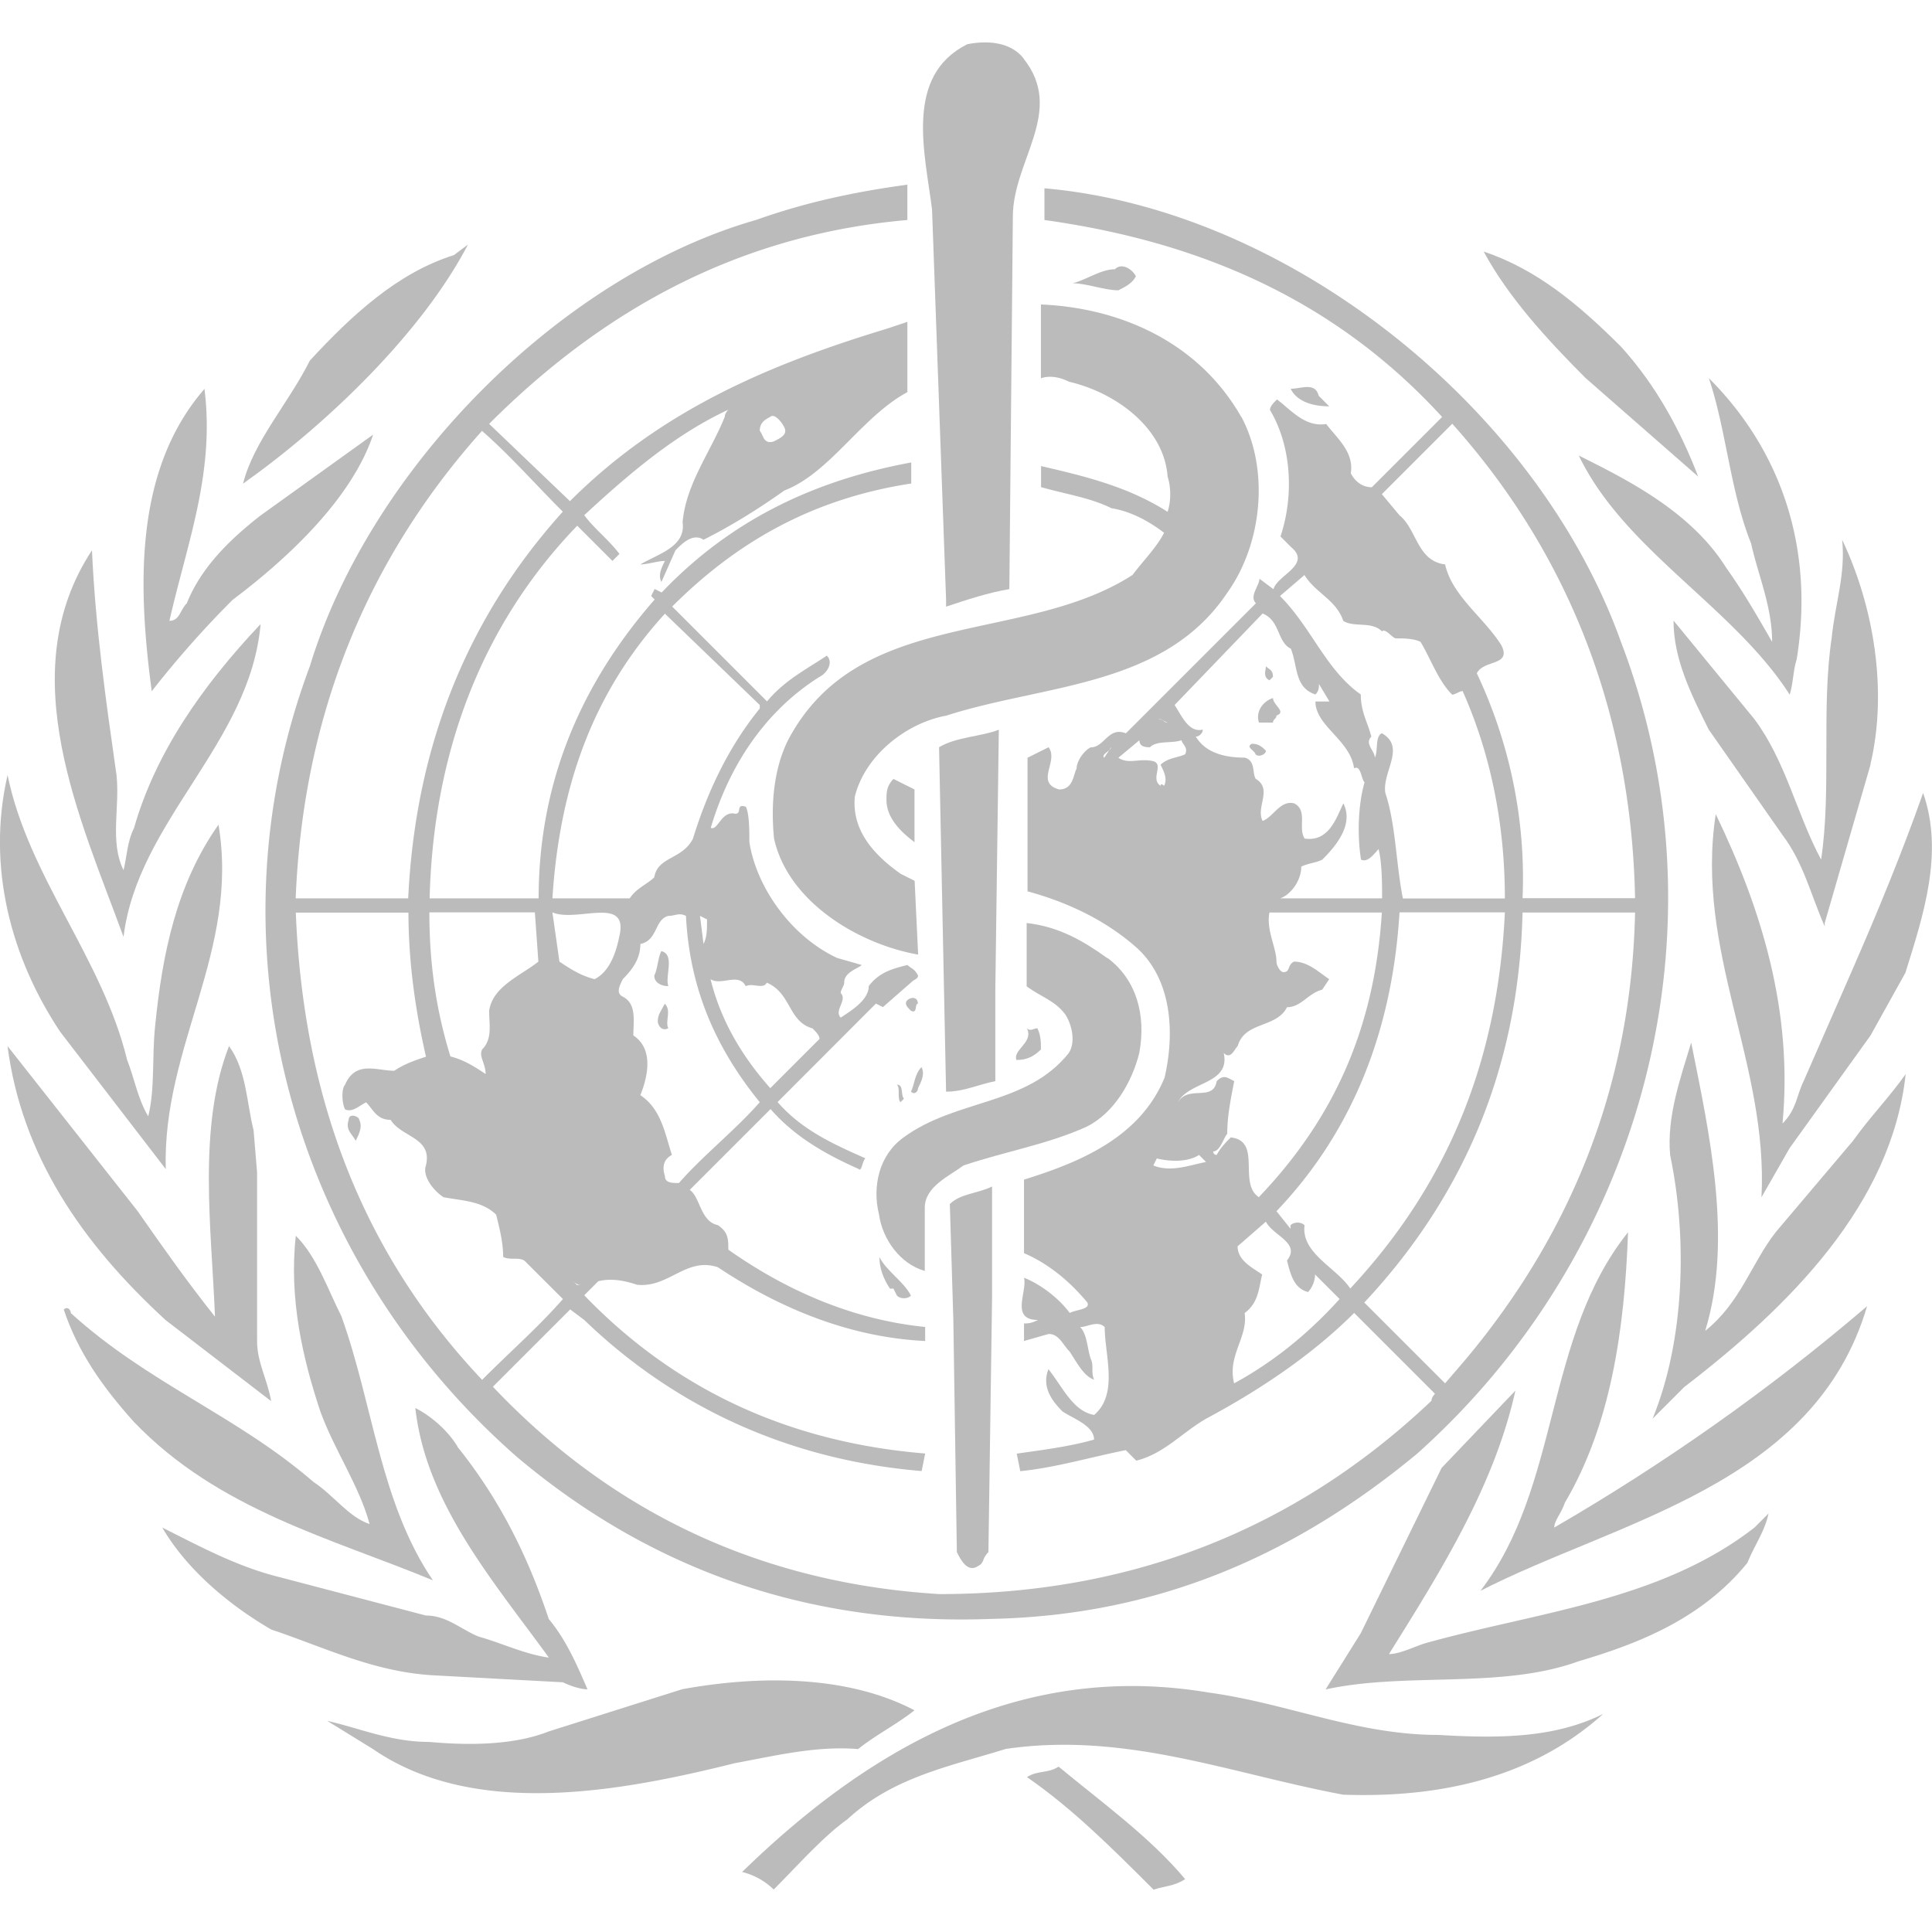 <?xml version="1.0" encoding="UTF-8" standalone="no"?>
<svg
   width="200"
   height="200"
   viewBox="0 0 15.42 15.42"
   version="1.1"
   id="svg9"
   sodipodi:docname="customer-4.svg"
   inkscape:version="1.3.2 (091e20e, 2023-11-25, custom)"
   xmlns:inkscape="http://www.inkscape.org/namespaces/inkscape"
   xmlns:sodipodi="http://sodipodi.sourceforge.net/DTD/sodipodi-0.dtd"
   xmlns="http://www.w3.org/2000/svg"
   xmlns:svg="http://www.w3.org/2000/svg">
  <defs
     id="defs9" />
  <sodipodi:namedview
     id="namedview9"
     pagecolor="#ffffff"
     bordercolor="#000000"
     borderopacity="0.25"
     inkscape:showpageshadow="2"
     inkscape:pageopacity="0.0"
     inkscape:pagecheckerboard="0"
     inkscape:deskcolor="#d1d1d1"
     inkscape:zoom="0.7276"
     inkscape:cx="1250"
     inkscape:cy="700.24739"
     inkscape:window-width="3840"
     inkscape:window-height="2054"
     inkscape:window-x="-11"
     inkscape:window-y="-11"
     inkscape:window-maximized="1"
     inkscape:current-layer="g9" />
  <g
     fill-rule="evenodd"
     clip-rule="evenodd"
     id="g9">
    <path
       d="m 8.168,0.466 c 0.337,0.421 -0.084,0.814 -0.084,1.262 l -0.028,2.974 c -0.168,0.028 -0.337,0.084 -0.505,0.14 v -0.056 l -0.112,-3.114 c -0.056,-0.449 -0.224,-1.066 0.281,-1.319 0.14,-0.028 0.337,-0.028 0.449,0.112 z M 1.94,3.86 c 0.084,-0.337 0.365,-0.645 0.533,-0.982 0.337,-0.365 0.701,-0.701 1.15,-0.842 l 0.112,-0.084 c -0.365,0.701 -1.122,1.431 -1.795,1.908 z M 12.937,2.766 c 0.281,0.309 0.477,0.673 0.617,1.038 l -0.898,-0.786 c -0.309,-0.309 -0.617,-0.645 -0.814,-1.01 0.421,0.14 0.757,0.421 1.094,0.757 z M 9.066,2.205 c -0.028,0.056 -0.084,0.084 -0.14,0.112 -0.112,0 -0.252,-0.056 -0.365,-0.056 0.112,-0.028 0.225,-0.112 0.337,-0.112 0.056,-0.056 0.14,8.8e-5 0.168,0.056 z"
       fill="#1d5b99"
       id="path2"
       style="fill:#bbbbbb;fill-opacity:1;stroke-width:0.088" />
    <path
       d="m 9.908,3.327 c 0.224,0.421 0.168,1.01 -0.112,1.403 -0.505,0.757 -1.459,0.729 -2.244,0.982 -0.309,0.056 -0.645,0.309 -0.729,0.645 -0.028,0.281 0.168,0.477 0.365,0.617 l 0.112,0.056 0.028,0.589 c -0.477,-0.084 -1.038,-0.421 -1.15,-0.926 -0.028,-0.281 0,-0.561 0.112,-0.786 0.561,-1.066 1.88,-0.757 2.749,-1.318 0.084,-0.112 0.196,-0.224 0.252,-0.337 -0.112,-0.084 -0.252,-0.168 -0.421,-0.196 -0.168,-0.084 -0.365,-0.112 -0.561,-0.168 v -0.168 c 0.365,0.084 0.701,0.168 1.01,0.365 0.028,-0.084 0.028,-0.196 0,-0.281 -0.028,-0.393 -0.421,-0.673 -0.786,-0.757 -0.056,-0.028 -0.14,-0.056 -0.225,-0.028 v -0.589 c 0.645,0.028 1.263,0.308 1.599,0.898 z m 4.432,1.936 c -0.028,0.084 -0.028,0.196 -0.056,0.281 -0.449,-0.701 -1.318,-1.15 -1.683,-1.908 0.393,0.196 0.898,0.449 1.178,0.898 0.14,0.196 0.252,0.393 0.365,0.589 0,-0.281 -0.112,-0.533 -0.168,-0.786 -0.168,-0.421 -0.196,-0.898 -0.337,-1.319 0.589,0.589 0.842,1.375 0.701,2.244 z m -3.815,-2.104 0.084,0.084 c -0.112,0 -0.252,-0.028 -0.308,-0.14 0.084,0 0.196,-0.056 0.224,0.056 z m -9.174,1.796 c 0.084,0 0.084,-0.084 0.14,-0.14 0.112,-0.281 0.337,-0.505 0.589,-0.701 l 0.898,-0.645 c -0.168,0.505 -0.673,0.982 -1.122,1.319 a 8.009,8.009 0 0 0 -0.645,0.729 c -0.112,-0.842 -0.14,-1.767 0.421,-2.413 0.084,0.673 -0.14,1.234 -0.28,1.852 z"
       fill="#1d5b99"
       id="path3"
       style="fill:#bbbbbb;fill-opacity:1;stroke-width:0.088" />
    <path
       d="m 14.929,6.104 -0.365,1.262 v 0.028 c -0.112,-0.252 -0.168,-0.505 -0.337,-0.729 l -0.589,-0.842 c -0.14,-0.281 -0.281,-0.561 -0.281,-0.87 l 0.645,0.786 c 0.252,0.337 0.337,0.757 0.533,1.122 0.084,-0.561 0,-1.206 0.084,-1.767 0.028,-0.281 0.112,-0.505 0.084,-0.786 0.253,0.533 0.365,1.206 0.225,1.795 z m -13.999,0.084 c 0.028,0.252 -0.056,0.533 0.056,0.757 0.028,-0.112 0.028,-0.224 0.084,-0.337 0.168,-0.589 0.533,-1.122 1.01,-1.627 -0.084,0.954 -0.982,1.571 -1.094,2.497 -0.337,-0.926 -0.898,-2.104 -0.252,-3.086 0.028,0.617 0.112,1.206 0.196,1.795 z m 9.23,-0.786 -0.028,0.028 c -0.056,-0.028 -0.028,-0.084 -0.028,-0.112 0.028,0.028 0.056,0.028 0.056,0.084 z m 0.028,0.309 c 0,0.028 -0.028,0.028 -0.028,0.056 h -0.112 c -0.028,-0.084 0.028,-0.168 0.112,-0.196 0,0.056 0.112,0.112 0.028,0.14 z m -2.244,2.918 c -0.14,0.028 -0.252,0.084 -0.393,0.084 l -0.056,-2.749 c 0.14,-0.084 0.337,-0.084 0.477,-0.14 l -0.028,2.076 z m 2.16,-2.637 c 0,0.028 -0.056,0.056 -0.084,0.028 0,-0.028 -0.084,-0.056 -0.028,-0.084 0.056,-8.7e-5 0.084,0.028 0.112,0.056 z"
       fill="#1d5b99"
       id="path4"
       style="fill:#bbbbbb;fill-opacity:1;stroke-width:0.088" />
    <path
       d="m 0.061,6.189 c 0.168,0.814 0.757,1.459 0.954,2.272 0.056,0.14 0.084,0.308 0.168,0.449 0.056,-0.225 0.028,-0.477 0.056,-0.729 0.056,-0.561 0.168,-1.122 0.505,-1.599 0.168,1.01 -0.449,1.767 -0.421,2.749 L 0.481,8.236 c -0.393,-0.589 -0.589,-1.318 -0.421,-2.048 z m 7.238,0.112 v 0.421 c -0.112,-0.084 -0.224,-0.196 -0.224,-0.337 0,-0.056 0,-0.112 0.056,-0.168 0.056,0.028 0.112,0.056 0.168,0.084 z m 7.911,1.459 -0.281,0.505 -0.645,0.898 -0.225,0.393 c 0.056,-1.066 -0.533,-1.964 -0.365,-3.058 0.365,0.757 0.617,1.571 0.533,2.469 0.112,-0.112 0.112,-0.224 0.168,-0.337 l 0.393,-0.898 c 0.196,-0.449 0.393,-0.926 0.561,-1.403 0.168,0.477 0,0.982 -0.14,1.431 z M 8.841,7.647 c 0.225,0.168 0.309,0.449 0.252,0.757 -0.056,0.225 -0.196,0.477 -0.421,0.589 -0.309,0.14 -0.645,0.196 -0.982,0.309 -0.112,0.084 -0.309,0.168 -0.309,0.337 v 0.505 c -0.196,-0.056 -0.337,-0.252 -0.365,-0.449 -0.056,-0.225 0,-0.477 0.196,-0.617 0.421,-0.309 0.982,-0.252 1.318,-0.673 0.056,-0.084 0.028,-0.224 -0.028,-0.309 -0.084,-0.112 -0.196,-0.14 -0.308,-0.224 v -0.505 c 0.253,0.028 0.449,0.14 0.645,0.281 z m -3.507,0.224 c -0.056,0 -0.112,-0.028 -0.112,-0.084 0.028,-0.056 0.028,-0.14 0.056,-0.196 0.112,0.028 0.028,0.196 0.056,0.281 z m 1.992,0.14 c -0.028,0 0,0.084 -0.056,0.056 -0.028,-0.028 -0.056,-0.056 -0.028,-0.084 0.028,-0.028 0.084,-0.028 0.084,0.028 z m -1.992,0.196 c -0.056,0.028 -0.084,-0.028 -0.084,-0.056 0,-0.056 0.028,-0.084 0.056,-0.14 0.056,0.056 0,0.14 0.028,0.196 z"
       fill="#1d5b99"
       id="path5"
       style="fill:#bbbbbb;fill-opacity:1;stroke-width:0.088" />
    <path
       d="m 8.28,8.208 c 0.028,0.056 0.028,0.112 0.028,0.168 -0.056,0.056 -0.112,0.084 -0.196,0.084 -0.028,-0.084 0.14,-0.14 0.084,-0.253 0.028,0.028 0.056,0 0.084,0 z M 13.611,10.621 c 0.281,-0.225 0.365,-0.533 0.561,-0.786 l 0.617,-0.729 c 0.14,-0.196 0.281,-0.337 0.421,-0.533 -0.112,1.038 -0.926,1.852 -1.767,2.497 l -0.253,0.253 c 0.253,-0.617 0.281,-1.431 0.14,-2.104 -0.028,-0.309 0.084,-0.617 0.168,-0.898 0.14,0.701 0.337,1.571 0.112,2.3 z M 1.099,9.667 c 0.196,0.281 0.393,0.561 0.617,0.842 -0.028,-0.701 -0.14,-1.515 0.112,-2.16 0.14,0.196 0.14,0.449 0.196,0.673 l 0.028,0.337 v 1.347 c 0,0.168 0.084,0.309 0.112,0.477 L 1.323,10.537 C 0.65,9.92 0.173,9.219 0.06,8.349 Z m 6.228,-0.982 c 0,0.028 -0.028,0.056 -0.056,0.028 0.028,-0.056 0.028,-0.14 0.084,-0.196 0.028,0.056 0,0.112 -0.028,0.168 z m -0.112,0.084 -0.028,0.028 c -0.028,-0.028 0,-0.112 -0.028,-0.14 0.056,8.8e-5 0.028,0.084 0.056,0.112 z m -4.348,0.168 c 0.028,0.056 0,0.112 -0.028,0.168 -0.028,-0.056 -0.084,-0.084 -0.056,-0.168 0,-0.056 0.084,-0.028 0.084,0 z m 5.022,3.451 c -0.056,0.056 -0.028,0.084 -0.084,0.112 -0.084,0.056 -0.14,-0.056 -0.168,-0.112 l -0.028,-1.852 -0.028,-0.926 c 0.084,-0.084 0.224,-0.084 0.337,-0.14 v 0.898 z"
       fill="#1d5b99"
       id="path6"
       style="fill:#bbbbbb;fill-opacity:1;stroke-width:0.088" />
    <path
       d="m 12.489,11.996 c -0.028,0.084 -0.084,0.14 -0.084,0.196 0.87,-0.505 1.711,-1.094 2.497,-1.767 -0.421,1.431 -1.992,1.711 -3.086,2.272 0.645,-0.842 0.505,-2.02 1.178,-2.862 -0.028,0.786 -0.14,1.543 -0.505,2.16 z M 2.726,10.509 c 0.252,0.701 0.309,1.487 0.729,2.104 -0.814,-0.337 -1.711,-0.561 -2.385,-1.263 -0.253,-0.281 -0.449,-0.561 -0.561,-0.898 0.028,-0.028 0.056,0 0.056,0.028 0.617,0.561 1.318,0.814 1.936,1.347 0.168,0.112 0.281,0.281 0.449,0.337 -0.084,-0.309 -0.281,-0.589 -0.393,-0.898 -0.14,-0.421 -0.252,-0.898 -0.196,-1.403 0.168,0.168 0.252,0.421 0.365,0.645 z m 4.545,-0.168 c -0.028,0.028 -0.084,0.028 -0.112,0 l -0.028,-0.056 h -0.028 c -0.056,-0.084 -0.084,-0.168 -0.084,-0.252 0.056,0.112 0.196,0.196 0.252,0.309 z"
       fill="#1d5b99"
       id="path7"
       style="fill:#bbbbbb;fill-opacity:1;stroke-width:0.088" />
    <path
       d="m 7.242,1.756 c -1.29,0.112 -2.385,0.673 -3.338,1.627 l 0.645,0.617 c 0.729,-0.729 1.599,-1.094 2.525,-1.375 l 0.168,-0.056 v 0.561 c -0.365,0.196 -0.617,0.645 -0.982,0.785 -0.196,0.14 -0.421,0.281 -0.645,0.393 -0.084,-0.056 -0.168,0.028 -0.224,0.084 l -0.112,0.253 c -0.028,-0.056 0,-0.112 0.028,-0.168 -0.056,0 -0.14,0.028 -0.196,0.028 0.14,-0.084 0.365,-0.14 0.337,-0.337 0.028,-0.309 0.224,-0.561 0.337,-0.842 0,-0.028 0.028,-0.056 0.028,-0.056 -0.421,0.196 -0.786,0.505 -1.15,0.842 0.084,0.112 0.196,0.196 0.281,0.309 l -0.056,0.056 -0.281,-0.281 c -0.786,0.814 -1.15,1.852 -1.178,2.974 h 0.87 c 0,-0.926 0.337,-1.711 0.926,-2.385 l -0.028,-0.028 0.028,-0.056 0.056,0.028 c 0.561,-0.589 1.234,-0.898 1.992,-1.038 v 0.168 c -0.729,0.112 -1.347,0.421 -1.908,0.982 l 0.757,0.757 c 0.14,-0.168 0.309,-0.253 0.477,-0.365 0.056,0.056 0,0.14 -0.056,0.168 -0.449,0.281 -0.729,0.729 -0.87,1.206 0.056,0.028 0.084,-0.14 0.196,-0.112 0.056,0 0,-0.084 0.084,-0.056 0.028,0.056 0.028,0.196 0.028,0.281 0.056,0.365 0.337,0.757 0.701,0.926 l 0.196,0.056 c -0.028,0.028 -0.14,0.056 -0.14,0.14 0,0.028 -0.028,0.056 -0.028,0.084 0.056,0.056 -0.056,0.14 0,0.196 0.084,-0.056 0.224,-0.14 0.224,-0.252 0.084,-0.112 0.196,-0.14 0.309,-0.168 0.028,0.028 0.056,0.028 0.084,0.084 0,0.028 -0.028,0.028 -0.056,0.056 l -0.224,0.196 -0.056,-0.028 -0.785,0.786 c 0.196,0.225 0.449,0.337 0.701,0.449 -0.028,0.028 -0.028,0.112 -0.056,0.084 -0.252,-0.112 -0.505,-0.252 -0.701,-0.477 l -0.645,0.645 c 0.084,0.056 0.084,0.252 0.224,0.281 0.084,0.056 0.084,0.112 0.084,0.196 0.477,0.337 1.01,0.561 1.571,0.617 v 0.112 c -0.589,-0.028 -1.15,-0.252 -1.655,-0.589 -0.253,-0.084 -0.393,0.168 -0.645,0.14 -0.084,-0.028 -0.196,-0.056 -0.309,-0.028 l -0.112,0.112 c 0.757,0.786 1.683,1.178 2.721,1.263 l -0.028,0.14 c -1.01,-0.084 -1.936,-0.477 -2.693,-1.206 l -0.112,-0.084 -0.617,0.617 c 0.982,1.038 2.188,1.571 3.563,1.655 1.515,0 2.833,-0.505 3.928,-1.543 0,-0.028 0.028,-0.056 0.028,-0.056 l -0.645,-0.645 c -0.337,0.337 -0.757,0.617 -1.178,0.842 -0.196,0.112 -0.337,0.281 -0.561,0.337 l -0.084,-0.084 c -0.281,0.056 -0.561,0.14 -0.842,0.168 l -0.028,-0.14 c 0.196,-0.028 0.421,-0.056 0.617,-0.112 0,-0.112 -0.168,-0.168 -0.252,-0.225 -0.084,-0.084 -0.168,-0.196 -0.112,-0.337 0.112,0.14 0.196,0.337 0.365,0.365 0.196,-0.168 0.084,-0.477 0.084,-0.701 -0.056,-0.056 -0.14,0 -0.196,0 0.056,0.056 0.056,0.168 0.084,0.252 0.028,0.056 0,0.112 0.028,0.168 -0.084,-0.028 -0.14,-0.14 -0.196,-0.225 -0.056,-0.056 -0.084,-0.14 -0.168,-0.14 l -0.196,0.056 v -0.14 c 0.028,0 0.056,0 0.112,-0.028 -0.225,0 -0.084,-0.225 -0.112,-0.337 0.14,0.056 0.281,0.168 0.365,0.281 0.056,-0.028 0.168,-0.028 0.14,-0.084 -0.14,-0.168 -0.309,-0.309 -0.505,-0.393 V 9.415 c 0.449,-0.14 0.926,-0.337 1.122,-0.814 0.084,-0.365 0.056,-0.786 -0.224,-1.038 -0.253,-0.224 -0.561,-0.365 -0.87,-0.449 v -1.066 l 0.168,-0.084 c 0.084,0.112 -0.112,0.281 0.084,0.337 0.112,0 0.112,-0.112 0.14,-0.168 0,-0.056 0.056,-0.14 0.112,-0.168 0.112,0 0.14,-0.168 0.281,-0.112 l 1.038,-1.038 c -0.056,-0.056 0.028,-0.14 0.028,-0.196 l 0.112,0.084 c 0.028,-0.112 0.309,-0.196 0.14,-0.337 l -0.084,-0.084 c 0.112,-0.337 0.084,-0.729 -0.084,-1.01 0,-0.028 0.028,-0.056 0.056,-0.084 0.112,0.084 0.224,0.224 0.393,0.196 0.084,0.112 0.224,0.224 0.196,0.393 0.028,0.056 0.084,0.112 0.168,0.112 l 0.561,-0.561 C 10.637,2.373 9.543,1.924 8.336,1.756 v -0.253 c 1.936,0.168 3.928,1.739 4.601,3.619 0.87,2.272 0.196,4.853 -1.627,6.481 -0.982,0.813 -2.076,1.29 -3.395,1.318 -1.459,0.056 -2.721,-0.393 -3.787,-1.291 -1.795,-1.571 -2.497,-4.068 -1.655,-6.312 0.477,-1.571 1.992,-3.114 3.563,-3.563 0.393,-0.14 0.786,-0.224 1.206,-0.281 v 0.281 z m -1.094,1.571 c -0.056,0.028 -0.084,0.056 -0.084,0.112 0.028,0.028 0.028,0.112 0.112,0.084 0.056,-0.028 0.112,-0.056 0.084,-0.112 -0.028,-0.056 -0.084,-0.112 -0.112,-0.084 z m 5.442,0.056 -0.561,0.561 0.14,0.168 c 0.14,0.112 0.14,0.365 0.365,0.393 0.056,0.252 0.308,0.421 0.449,0.645 0.084,0.168 -0.14,0.112 -0.196,0.224 0.252,0.533 0.393,1.15 0.365,1.795 h 0.898 c -0.028,-1.431 -0.505,-2.721 -1.459,-3.787 z m -7.743,0.056 c -0.954,1.066 -1.431,2.328 -1.487,3.731 h 0.898 c 0.056,-1.178 0.449,-2.216 1.234,-3.086 -0.224,-0.224 -0.421,-0.449 -0.645,-0.645 z m 6.565,1.15 -0.196,0.168 c 0.252,0.252 0.365,0.589 0.645,0.786 0,0.14 0.056,0.224 0.084,0.337 -0.056,0.056 0.028,0.112 0.028,0.168 0.028,-0.056 0,-0.168 0.056,-0.196 0.196,0.112 0,0.309 0.028,0.477 0.084,0.252 0.084,0.561 0.14,0.842 h 0.814 c 0,-0.589 -0.112,-1.15 -0.337,-1.655 -0.028,0 -0.056,0.028 -0.084,0.028 -0.112,-0.112 -0.168,-0.281 -0.252,-0.421 -0.056,-0.028 -0.14,-0.028 -0.196,-0.028 -0.028,0 -0.084,-0.084 -0.112,-0.056 -0.084,-0.084 -0.225,-0.028 -0.309,-0.084 -0.056,-0.168 -0.224,-0.224 -0.309,-0.365 z m -4.348,1.038 -0.757,-0.729 c -0.589,0.645 -0.842,1.403 -0.898,2.272 h 0.617 c 0.056,-0.084 0.14,-0.112 0.196,-0.168 0.028,-0.168 0.224,-0.14 0.309,-0.309 0.112,-0.365 0.281,-0.729 0.533,-1.038 v -0.028 z m 4.012,-0.729 -0.701,0.729 c 0.056,0.084 0.112,0.224 0.225,0.196 0,0.028 -0.028,0.056 -0.056,0.056 0.084,0.14 0.252,0.168 0.393,0.168 0.084,0.028 0.056,0.112 0.084,0.168 0.14,0.084 0,0.224 0.056,0.337 0.084,-0.028 0.14,-0.168 0.252,-0.14 0.112,0.056 0.028,0.196 0.084,0.281 0.196,0.028 0.253,-0.168 0.309,-0.281 0.084,0.168 -0.056,0.337 -0.168,0.449 -0.056,0.028 -0.112,0.028 -0.168,0.056 0,0.112 -0.084,0.224 -0.168,0.253 h 0.813 c 0,-0.112 0,-0.281 -0.028,-0.393 -0.028,0.028 -0.084,0.112 -0.14,0.084 -0.028,-0.168 -0.028,-0.421 0.028,-0.617 -0.028,-0.028 -0.028,-0.14 -0.084,-0.112 -0.028,-0.224 -0.308,-0.337 -0.308,-0.533 h 0.112 l -0.084,-0.14 c 0,0.028 0,0.056 -0.028,0.084 -0.168,-0.056 -0.14,-0.224 -0.196,-0.365 -0.112,-0.056 -0.084,-0.224 -0.225,-0.281 z m -0.814,0.842 h -0.028 c 0.056,0 0.056,0.028 0.084,0.028 z m -0.168,0.168 -0.168,0.14 c 0.084,0.056 0.168,0 0.281,0.028 0.084,0.028 -0.028,0.14 0.056,0.196 0,-0.028 0.028,0 0.028,0 0.028,-0.056 0,-0.112 -0.028,-0.168 0.056,-0.056 0.14,-0.056 0.196,-0.084 0.028,-0.056 -0.028,-0.084 -0.028,-0.112 -0.084,0.028 -0.196,0 -0.253,0.056 -0.028,-8.8e-5 -0.084,-8.8e-5 -0.084,-0.056 z m -0.281,0.14 c -0.028,-0.028 0.056,-0.056 0.056,-0.084 z m -6.452,1.234 c 0.056,1.431 0.505,2.693 1.487,3.731 0.224,-0.225 0.449,-0.421 0.645,-0.645 L 4.184,10.06 c -0.056,-0.028 -0.112,0 -0.168,-0.028 0,-0.112 -0.028,-0.225 -0.056,-0.337 -0.112,-0.112 -0.281,-0.112 -0.421,-0.14 -0.084,-0.056 -0.168,-0.168 -0.14,-0.252 0.056,-0.225 -0.196,-0.225 -0.281,-0.365 -0.112,0 -0.14,-0.084 -0.196,-0.14 -0.056,0.028 -0.112,0.084 -0.168,0.056 -0.028,-0.056 -0.028,-0.168 0,-0.196 0.084,-0.196 0.252,-0.112 0.393,-0.112 0.084,-0.056 0.168,-0.084 0.253,-0.112 -0.084,-0.365 -0.14,-0.757 -0.14,-1.15 h -0.898 z m 1.908,0 h -0.842 c 0,0.421 0.056,0.786 0.168,1.15 0.112,0.028 0.196,0.084 0.281,0.14 0,-0.084 -0.056,-0.14 -0.028,-0.196 0.084,-0.084 0.056,-0.196 0.056,-0.308 0.028,-0.196 0.253,-0.281 0.393,-0.393 z m 0.14,0 0.056,0.393 c 0.084,0.056 0.168,0.112 0.281,0.14 0.112,-0.056 0.168,-0.196 0.196,-0.337 0.084,-0.337 -0.337,-0.112 -0.533,-0.196 z m 0.926,0.028 c -0.112,0.028 -0.084,0.196 -0.224,0.224 0,0.112 -0.056,0.196 -0.14,0.281 -0.028,0.056 -0.056,0.112 0,0.14 0.112,0.056 0.084,0.196 0.084,0.309 0.168,0.112 0.112,0.337 0.056,0.477 0.168,0.112 0.196,0.308 0.252,0.477 -0.056,0.028 -0.084,0.084 -0.056,0.168 0,0.056 0.056,0.056 0.112,0.056 0.196,-0.224 0.449,-0.421 0.645,-0.645 -0.365,-0.449 -0.561,-0.926 -0.589,-1.487 -0.056,-0.028 -0.084,-1.76e-4 -0.14,-1.76e-4 z m 4.797,-0.028 c -0.028,0.14 0.056,0.281 0.056,0.393 0,0.028 0.028,0.084 0.056,0.084 0.056,0 0.028,-0.056 0.084,-0.084 0.112,0 0.196,0.084 0.281,0.14 l -0.056,0.084 c -0.112,0.028 -0.168,0.14 -0.281,0.14 -0.084,0.168 -0.337,0.112 -0.393,0.309 -0.028,0.028 -0.056,0.112 -0.112,0.056 0.056,0.252 -0.281,0.225 -0.365,0.393 0.084,-0.14 0.281,0 0.309,-0.168 0.056,-0.056 0.084,-0.028 0.14,0 -0.028,0.14 -0.056,0.281 -0.056,0.421 -0.028,0.028 -0.056,0.14 -0.112,0.14 0,0 0,0.028 0.028,0.028 0.028,-0.056 0.084,-0.112 0.112,-0.14 0.252,0.028 0.056,0.365 0.224,0.477 0.617,-0.645 0.926,-1.375 0.982,-2.272 h -0.898 z m 1.038,0 c -0.056,0.926 -0.365,1.739 -0.982,2.385 l 0.112,0.14 v -0.028 c 0.028,-0.028 0.084,-0.028 0.112,0 -0.028,0.224 0.253,0.337 0.365,0.505 0.785,-0.842 1.178,-1.823 1.234,-3.002 h -0.842 z m 0.982,0 c -0.028,1.206 -0.449,2.244 -1.263,3.114 l 0.645,0.645 0.168,-0.196 C 12.545,9.836 13.021,8.657 13.05,7.283 h -0.898 z m -6.565,0.028 0.028,0.224 c 0.028,-0.056 0.028,-0.112 0.028,-0.196 z m 0.084,0.505 c 0.084,0.337 0.253,0.617 0.477,0.87 l 0.393,-0.393 c 0,-0.028 -0.028,-0.056 -0.056,-0.084 -0.196,-0.056 -0.168,-0.281 -0.365,-0.365 -0.028,0.056 -0.112,0 -0.168,0.028 -0.056,-0.112 -0.196,8.8e-5 -0.281,-0.056 z m 3.899,1.403 c -0.084,0.056 -0.224,0.056 -0.337,0.028 l -0.028,0.056 c 0.14,0.056 0.281,0 0.421,-0.028 z m 0.533,0.533 -0.225,0.196 c 0,0.112 0.112,0.168 0.196,0.225 -0.028,0.112 -0.028,0.224 -0.14,0.308 0.028,0.196 -0.14,0.337 -0.084,0.561 0.309,-0.168 0.589,-0.393 0.842,-0.673 l -0.196,-0.196 c 0,0.056 -0.028,0.112 -0.056,0.14 -0.112,-0.028 -0.14,-0.14 -0.168,-0.252 0.112,-0.14 -0.112,-0.197 -0.168,-0.309 z M 4.633,10.256 h -0.028 l -0.028,-0.028 c 0,0 0.028,0.028 0.056,0.028 z m 6.452,2.946 c 0.084,0 0.196,-0.056 0.281,-0.084 0.898,-0.253 1.88,-0.337 2.637,-0.926 l 0.112,-0.112 c -0.028,0.14 -0.112,0.253 -0.168,0.393 -0.365,0.449 -0.87,0.645 -1.347,0.786 -0.617,0.225 -1.375,0.084 -2.02,0.225 l 0.281,-0.449 0.645,-1.319 0.589,-0.617 c -0.168,0.757 -0.589,1.431 -1.01,2.104 z M 3.651,11.547 c 0.337,0.421 0.561,0.87 0.729,1.375 0.14,0.168 0.224,0.365 0.309,0.561 -0.056,0 -0.14,-0.028 -0.196,-0.056 l -1.038,-0.056 c -0.477,-0.028 -0.87,-0.225 -1.29,-0.365 -0.337,-0.196 -0.673,-0.477 -0.87,-0.814 0.281,0.14 0.589,0.309 0.926,0.393 l 1.178,0.309 c 0.168,0 0.281,0.112 0.421,0.168 0.196,0.056 0.365,0.14 0.561,0.168 -0.449,-0.617 -0.982,-1.234 -1.066,-1.992 0.112,0.056 0.252,0.168 0.337,0.308 z m 3.647,2.104 c -0.14,0.112 -0.309,0.196 -0.449,0.309 -0.337,-0.028 -0.673,0.056 -0.982,0.112 -0.898,0.224 -2.076,0.449 -2.89,-0.112 l -0.365,-0.225 c 0.252,0.056 0.505,0.168 0.814,0.168 0.309,0.028 0.673,0.028 0.954,-0.084 l 1.066,-0.337 c 0.617,-0.112 1.318,-0.112 1.852,0.168 z m 4.18,0.196 c 0.477,0.028 0.926,0.028 1.318,-0.168 -0.561,0.505 -1.29,0.673 -2.076,0.645 -0.898,-0.168 -1.739,-0.505 -2.693,-0.365 -0.449,0.14 -0.898,0.224 -1.263,0.561 -0.196,0.14 -0.393,0.365 -0.589,0.561 a 0.544,0.544 0 0 0 -0.252,-0.14 c 1.038,-1.01 2.244,-1.683 3.731,-1.431 0.617,0.084 1.178,0.337 1.823,0.337 z"
       fill="#1d5b99"
       id="path8"
       style="fill:#bbbbbb;fill-opacity:1;stroke-width:0.088" />
    <path
       d="m 9.459,14.998 c -0.084,0.056 -0.168,0.056 -0.252,0.084 -0.337,-0.337 -0.645,-0.645 -1.01,-0.898 0.084,-0.056 0.168,-0.028 0.252,-0.084 0.337,0.28 0.729,0.561 1.01,0.898 z"
       fill="#1d5b99"
       id="path9"
       style="fill:#bbbbbb;fill-opacity:1;stroke-width:0.088" />
  </g>
</svg>
